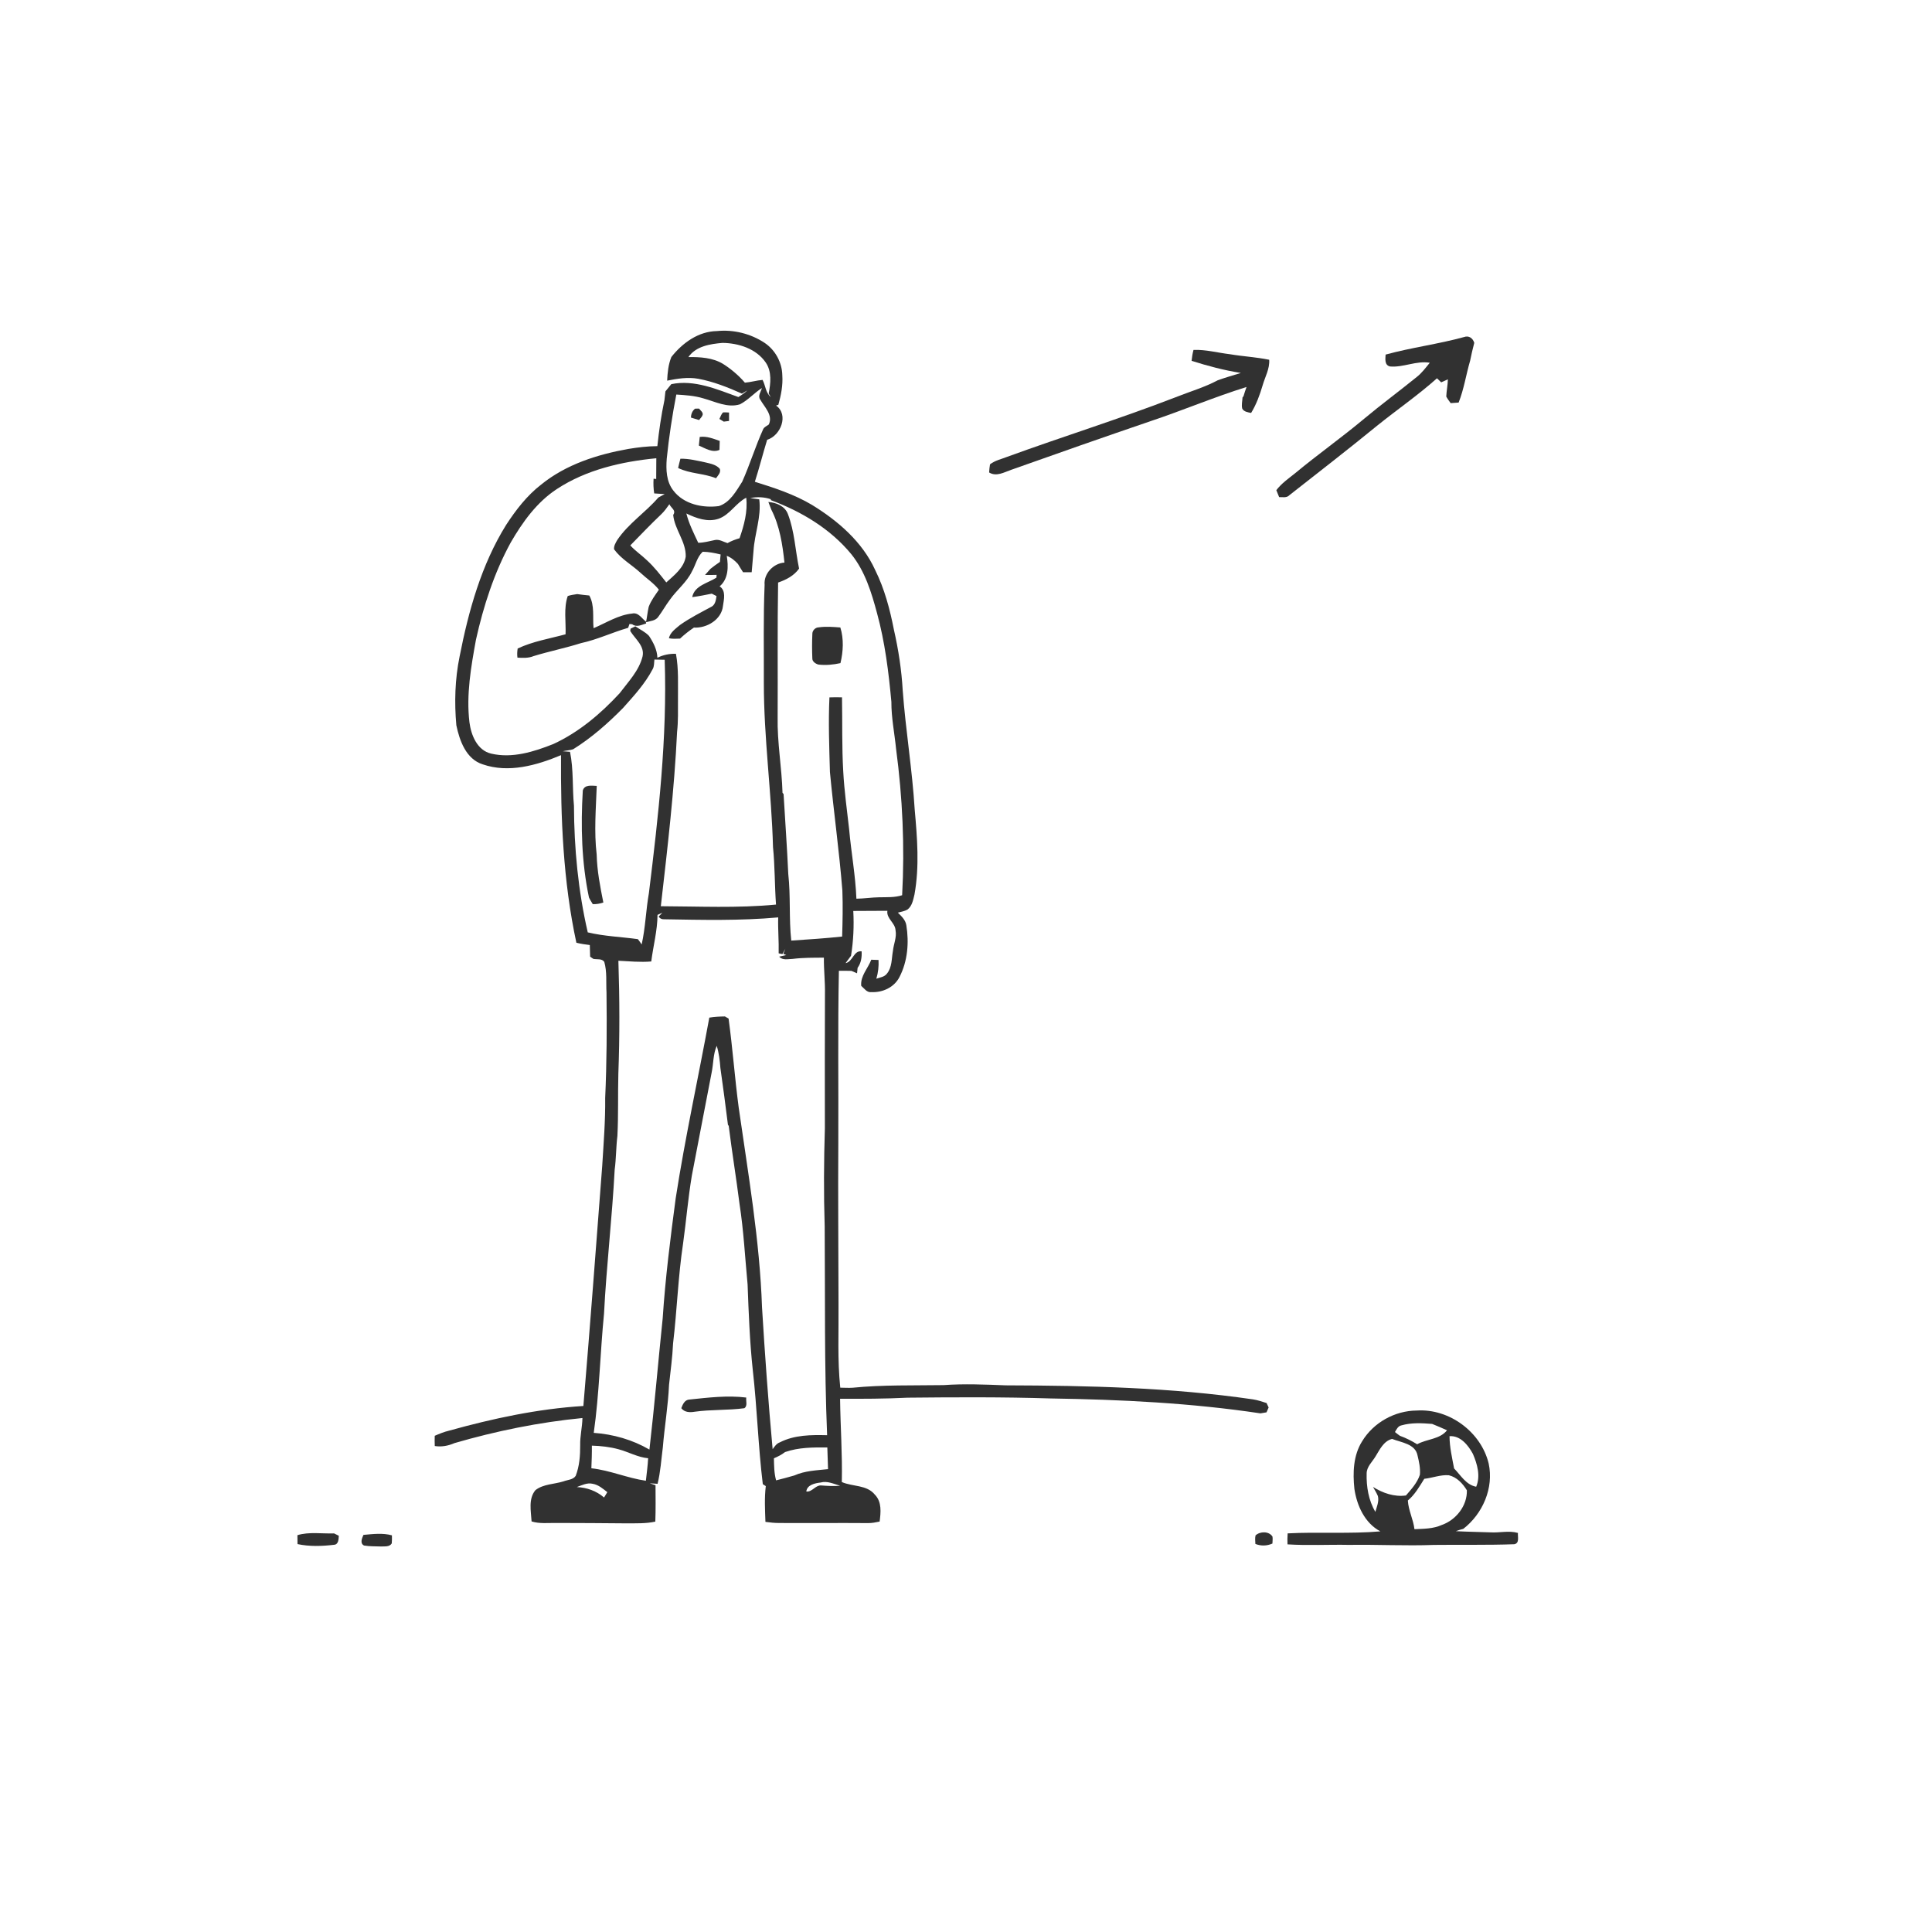 <svg xmlns="http://www.w3.org/2000/svg" width="1024pt" height="1024pt" viewBox="0 0 1024 1024" version="1.1">
<g id="#ffffffff">
<path fill="#ffffff" opacity="0" d=" M 0.00 0.00 L 1024.00 0.00 L 1024.00 1024.00 L 0.00 1024.00 L 0.00 0.00 M 355.83 189.23 C 354.23 193.18 353.79 197.52 353.61 201.75 C 359.01 200.69 364.55 199.76 370.04 200.75 C 378.11 202.22 385.77 205.31 393.24 208.62 C 394.19 208.03 395.15 207.46 396.12 206.91 C 394.68 208.27 393.05 209.40 391.36 210.44 C 380.04 206.38 368.06 201.06 355.80 203.61 C 354.77 204.89 353.72 206.17 352.69 207.44 C 352.52 209.00 352.35 210.55 352.16 212.11 C 350.46 220.15 349.27 228.30 348.41 236.47 C 343.21 236.48 338.05 237.13 332.94 237.96 C 316.54 240.90 299.97 246.17 286.86 256.81 C 279.30 262.64 273.43 270.29 268.25 278.23 C 255.10 299.38 248.35 323.75 243.59 348.00 C 241.14 359.95 240.78 372.27 241.87 384.40 C 243.59 392.59 247.02 402.32 255.82 405.11 C 269.57 409.88 284.44 405.66 297.35 400.25 C 297.13 433.54 298.46 467.04 305.49 499.67 C 307.83 500.24 310.21 500.61 312.61 500.89 C 312.65 502.94 312.71 504.99 312.78 507.05 C 313.20 507.35 314.05 507.93 314.47 508.22 C 316.40 508.64 318.99 507.93 320.28 509.81 C 321.80 515.08 321.15 520.62 321.46 526.03 C 321.68 544.68 321.60 563.35 320.76 581.98 C 320.90 594.04 319.91 606.05 319.18 618.06 C 315.93 660.44 312.77 702.85 309.20 745.20 C 285.06 746.70 261.26 751.81 237.98 758.29 C 235.37 758.91 232.88 759.93 230.42 761.00 C 230.36 762.80 230.36 764.61 230.44 766.42 C 234.03 767.00 237.57 766.32 240.87 764.88 C 263.01 758.44 285.75 753.82 308.70 751.58 C 308.62 756.42 307.39 761.16 307.51 766.02 C 307.54 771.49 307.13 777.07 305.14 782.22 C 303.76 784.33 300.80 784.32 298.64 785.16 C 293.72 786.71 288.01 786.52 283.80 789.80 C 279.95 794.39 281.44 800.91 281.75 806.39 C 286.04 807.72 290.56 807.13 294.99 807.20 C 307.32 807.21 319.66 807.30 332.00 807.41 C 337.12 807.36 342.29 807.59 347.33 806.49 C 347.58 800.05 347.46 793.62 347.44 787.19 C 346.68 786.94 345.14 786.43 344.38 786.18 C 345.41 786.25 347.49 786.38 348.53 786.45 C 350.10 780.11 350.47 773.56 351.32 767.10 C 352.22 756.06 354.11 745.12 354.60 734.04 C 355.39 726.69 356.41 719.37 356.75 711.99 C 358.84 694.42 359.40 676.70 362.03 659.20 C 363.71 647.16 364.68 635.04 366.70 623.05 C 370.11 604.85 373.75 586.70 377.18 568.51 C 378.18 563.79 377.92 558.78 379.89 554.31 C 381.06 558.12 381.52 562.08 381.82 566.04 C 383.26 576.06 384.56 586.10 385.82 596.14 L 386.24 596.76 C 387.95 610.56 390.22 624.29 391.96 638.08 C 394.15 652.23 394.89 666.55 396.24 680.78 C 396.81 695.90 397.37 711.03 398.98 726.07 C 401.28 746.22 401.85 766.51 404.30 786.64 C 404.70 786.90 405.49 787.42 405.89 787.67 C 405.11 793.96 405.48 800.31 405.70 806.63 C 408.11 806.96 410.54 807.23 412.99 807.22 C 428.67 807.33 444.35 807.14 460.03 807.27 C 462.12 807.31 464.18 806.89 466.22 806.46 C 466.84 801.64 467.45 796.05 463.74 792.25 C 459.45 786.87 451.93 788.05 446.18 785.51 C 446.52 770.78 445.43 756.09 445.26 741.37 C 457.19 741.42 469.12 741.40 481.04 740.80 C 506.34 740.54 531.65 740.41 556.94 741.21 C 594.08 741.79 631.30 743.59 668.06 749.11 C 669.13 748.95 670.20 748.77 671.28 748.57 C 671.56 747.92 672.12 746.64 672.40 745.99 C 672.13 745.41 671.58 744.23 671.31 743.64 C 668.93 742.87 666.55 742.08 664.09 741.69 C 620.71 735.37 576.81 734.40 533.04 734.26 C 522.07 733.83 511.05 733.35 500.09 734.14 C 484.01 734.38 467.89 733.94 451.86 735.53 C 449.69 735.66 447.52 735.51 445.36 735.49 C 443.81 720.74 444.58 705.84 444.43 691.02 C 444.40 662.66 444.13 634.31 444.32 605.95 C 444.47 575.48 444.01 545.01 444.63 514.55 C 446.85 514.53 449.06 514.52 451.28 514.59 C 452.26 515.04 453.25 515.45 454.25 515.86 C 454.33 515.13 454.48 513.68 454.55 512.96 C 456.42 510.43 456.85 507.29 456.68 504.23 C 452.38 503.66 452.10 509.73 448.16 510.49 L 451.06 506.58 C 452.33 498.74 452.69 490.76 452.26 482.83 C 458.28 482.78 464.31 482.79 470.33 482.74 C 469.74 486.90 474.46 489.09 474.66 493.07 C 475.37 496.81 473.63 500.35 473.27 504.03 C 472.52 508.06 472.87 512.66 470.11 516.01 C 468.81 517.83 466.42 518.05 464.48 518.74 C 465.44 515.51 465.83 512.16 465.64 508.81 C 464.68 508.77 462.76 508.71 461.79 508.67 C 460.03 513.31 455.97 517.25 456.46 522.51 C 458.08 523.90 459.50 526.23 461.96 525.83 C 467.90 526.13 474.04 523.24 476.77 517.79 C 481.08 509.44 481.87 499.54 480.37 490.37 C 479.93 487.58 477.79 485.58 475.88 483.72 C 477.57 483.26 479.35 482.98 480.91 482.14 C 483.45 480.28 483.98 476.96 484.69 474.12 C 487.39 459.22 486.14 444.03 484.81 429.06 C 483.52 407.95 480.02 387.05 478.46 365.96 C 477.85 355.14 476.21 344.39 473.80 333.82 C 471.68 322.94 468.81 312.11 463.87 302.14 C 457.09 287.19 444.15 276.06 430.41 267.63 C 420.98 262.01 410.51 258.60 400.09 255.35 C 402.46 247.99 404.33 240.48 406.61 233.09 C 413.74 230.96 418.24 219.83 411.33 214.95 C 411.63 214.85 412.24 214.65 412.54 214.55 C 413.97 209.48 415.01 204.23 414.64 198.93 C 414.52 192.11 410.91 185.50 405.24 181.71 C 397.87 176.84 388.82 174.58 380.03 175.47 C 370.22 175.60 361.67 181.78 355.83 189.23 M 734.40 187.94 C 734.27 190.25 733.75 193.49 736.70 194.23 C 743.84 194.87 750.61 191.07 757.82 192.26 C 755.64 194.91 753.60 197.71 750.88 199.83 C 741.66 207.31 732.11 214.35 723.00 221.96 C 711.15 231.88 698.52 240.81 686.63 250.67 C 683.09 253.53 679.26 256.14 676.48 259.80 C 676.97 261.02 677.47 262.25 677.97 263.48 C 679.81 263.44 681.99 264.00 683.42 262.45 C 698.91 250.28 714.49 238.23 729.74 225.76 C 740.29 217.24 751.52 209.53 761.63 200.50 C 762.18 201.04 763.30 202.11 763.86 202.65 C 765.02 202.12 766.22 201.59 767.41 201.05 C 767.33 204.11 766.69 207.12 766.55 210.18 C 767.21 211.41 768.06 212.53 768.88 213.67 C 770.27 213.57 771.68 213.48 773.10 213.37 C 775.95 206.21 777.04 198.54 779.20 191.18 C 779.86 188.01 780.54 184.84 781.39 181.72 C 780.64 179.26 778.54 177.68 775.94 178.65 C 762.24 182.41 748.09 184.18 734.40 187.94 M 631.57 191.24 C 640.11 193.96 648.81 196.27 657.68 197.67 C 653.61 198.93 649.51 200.10 645.50 201.52 C 638.30 205.37 630.41 207.61 622.86 210.64 C 593.49 222.00 563.40 231.34 533.82 242.13 C 530.75 243.36 527.36 244.03 524.72 246.12 C 524.49 247.54 524.33 248.98 524.26 250.42 C 528.14 252.82 532.26 250.27 536.02 248.99 C 560.65 240.23 585.32 231.59 610.06 223.14 C 627.05 217.46 643.57 210.44 660.68 205.12 C 660.10 206.74 659.56 208.36 659.08 210.01 L 658.56 210.66 C 658.48 212.61 657.91 214.63 658.41 216.56 C 659.29 218.27 661.42 218.52 663.12 218.87 C 665.90 214.32 667.73 209.28 669.24 204.18 C 670.52 199.71 673.02 195.47 672.70 190.68 C 665.82 189.27 658.78 188.91 651.86 187.74 C 645.43 186.99 639.10 185.21 632.58 185.46 C 632.07 187.35 631.76 189.29 631.57 191.24 M 365.38 741.79 C 362.90 741.91 361.85 744.37 361.10 746.37 C 362.82 748.58 365.54 748.69 368.10 748.26 C 376.85 747.01 385.75 747.56 394.50 746.39 C 396.36 745.18 395.27 742.57 395.53 740.73 C 385.51 739.49 375.36 740.75 365.38 741.79 M 721.98 763.87 C 717.25 771.34 716.95 780.61 717.86 789.15 C 719.18 798.02 723.35 807.29 731.63 811.66 C 715.29 813.07 698.84 811.86 682.48 812.72 C 682.34 814.65 682.32 816.59 682.40 818.54 C 693.26 819.24 704.16 818.60 715.04 818.82 C 730.03 818.59 745.02 819.40 760.00 818.84 C 774.22 818.67 788.45 818.99 802.66 818.47 C 805.49 817.85 804.34 814.55 804.54 812.49 C 799.74 811.10 794.80 812.51 789.93 812.18 C 783.81 811.94 777.69 811.89 771.59 811.55 C 772.90 811.07 774.23 810.67 775.59 810.32 C 785.88 802.34 791.83 788.65 789.03 775.71 C 785.03 759.00 768.14 746.50 750.97 747.61 C 739.33 747.68 728.05 753.91 721.98 763.87 M 665.47 813.78 C 665.10 815.26 665.32 816.80 665.38 818.32 C 668.36 819.49 671.47 819.40 674.41 818.12 C 674.43 816.88 674.65 815.62 674.43 814.41 C 672.55 811.47 667.86 811.60 665.47 813.78 M 157.63 813.67 C 157.61 815.24 157.63 816.81 157.68 818.40 C 164.01 819.76 170.66 819.53 177.05 818.77 C 179.45 818.63 179.46 815.76 179.57 813.98 C 178.95 813.67 177.70 813.05 177.07 812.74 C 170.60 812.96 163.93 811.80 157.63 813.67 M 192.64 813.52 C 191.88 815.26 190.62 818.02 192.95 819.16 C 195.93 819.68 199.00 819.54 202.02 819.67 C 203.95 819.55 206.45 819.98 207.64 818.04 C 207.79 816.61 207.74 815.18 207.73 813.76 C 202.77 812.40 197.66 813.09 192.64 813.52 Z" />
<path fill="#ffffff" opacity="0" d=" M 364.87 189.25 C 368.92 183.43 376.41 182.31 382.95 181.74 C 391.50 181.86 400.84 184.81 405.87 192.16 C 409.15 196.99 408.48 203.13 407.42 208.56 C 407.70 209.03 408.24 209.97 408.51 210.44 C 405.75 208.06 405.76 204.35 404.18 201.36 C 401.02 201.61 397.97 202.57 394.81 202.82 C 391.48 198.94 387.52 195.60 383.20 192.86 C 377.71 189.54 371.12 189.21 364.87 189.25 Z" />
<path fill="#ffffff" opacity="0" d=" M 392.19 214.30 C 396.51 212.08 399.73 208.26 403.83 205.68 C 403.30 207.65 401.48 209.85 402.97 211.83 C 405.23 215.84 409.79 219.98 407.50 224.97 C 406.52 225.77 405.12 226.23 404.53 227.42 C 400.38 236.55 397.48 246.19 393.37 255.34 C 390.17 260.29 386.96 266.34 380.99 268.24 C 372.38 269.36 362.43 267.26 356.91 260.04 C 353.12 255.25 352.94 248.88 353.39 243.07 C 354.56 231.69 356.28 220.35 358.46 209.11 C 363.30 209.42 368.17 209.72 372.84 211.16 C 379.12 212.87 385.55 216.34 392.19 214.30 M 368.41 216.59 C 366.93 217.78 366.25 219.45 366.23 221.33 C 367.66 221.80 369.10 222.24 370.55 222.64 C 371.17 221.71 372.12 220.94 372.44 219.83 C 372.67 218.41 371.24 217.58 370.53 216.57 C 370.00 216.58 368.94 216.59 368.41 216.59 M 383.32 218.55 C 382.26 219.41 381.94 220.88 381.29 222.05 C 381.87 222.40 383.03 223.11 383.61 223.47 C 384.54 223.35 385.48 223.23 386.41 223.12 C 386.43 221.63 386.42 220.14 386.40 218.65 C 385.37 218.57 384.34 218.54 383.32 218.55 M 370.87 231.59 C 370.70 233.11 370.54 234.63 370.41 236.16 C 373.82 237.61 377.55 240.14 381.34 238.45 C 381.39 236.87 381.44 235.28 381.47 233.70 C 378.06 232.50 374.56 231.07 370.87 231.59 M 360.63 243.13 C 360.19 244.76 359.77 246.40 359.42 248.05 C 365.76 251.15 373.03 250.83 379.50 253.48 C 380.52 252.02 382.23 250.46 381.51 248.49 C 379.65 246.29 376.65 245.75 374.00 245.11 C 369.59 244.19 365.17 243.04 360.63 243.13 Z" />
<path fill="#ffffff" opacity="0" d=" M 295.18 259.18 C 310.80 248.93 329.49 244.66 347.86 242.88 C 347.83 246.55 347.81 250.21 347.80 253.88 L 346.41 253.73 C 346.24 256.33 346.34 258.94 346.74 261.52 C 348.59 261.63 350.45 261.72 352.31 261.88 C 351.20 262.50 350.07 263.10 348.95 263.69 C 342.13 271.62 333.05 277.46 327.15 286.22 C 326.30 287.71 325.30 289.31 325.46 291.12 C 329.16 296.25 334.85 299.33 339.42 303.55 C 342.66 306.59 346.47 309.02 349.23 312.55 C 347.25 315.45 345.06 318.30 343.83 321.62 C 343.23 324.23 342.98 326.91 342.45 329.54 C 340.13 327.84 338.44 324.43 335.05 325.19 C 327.71 325.93 321.29 330.12 314.61 332.96 C 314.02 327.19 315.29 320.93 312.34 315.63 C 310.20 315.42 308.06 315.20 305.93 314.88 C 304.25 315.17 302.53 315.34 300.91 315.91 C 298.68 322.41 300.03 329.45 299.76 336.19 C 291.25 338.51 282.40 339.93 274.37 343.73 C 274.12 345.33 274.02 346.96 274.26 348.57 C 277.13 348.73 280.11 348.88 282.83 347.74 C 291.13 345.20 299.66 343.49 307.94 340.87 C 316.54 339.02 324.51 335.18 332.94 332.76 C 333.11 332.25 333.46 331.23 333.63 330.72 C 333.99 330.76 334.72 330.83 335.08 330.87 C 337.41 332.65 340.07 331.16 342.48 330.45 L 342.35 329.81 C 344.60 329.13 347.48 329.07 348.92 326.90 C 351.09 324.00 352.84 320.81 355.02 317.91 C 358.68 312.69 363.94 308.68 366.75 302.86 C 368.72 299.43 369.45 295.24 372.44 292.44 C 375.66 292.48 378.82 293.11 381.94 293.88 C 381.83 295.19 381.71 296.50 381.58 297.82 C 379.84 298.96 378.19 300.22 376.55 301.50 C 375.58 302.57 374.62 303.65 373.68 304.74 C 375.73 304.76 377.78 304.76 379.83 304.69 C 379.80 305.06 379.73 305.81 379.70 306.18 C 375.16 309.10 368.08 310.35 366.89 316.49 C 370.37 316.04 373.82 315.35 377.26 314.65 C 377.88 314.97 379.14 315.61 379.76 315.93 C 379.47 317.89 379.18 320.25 377.36 321.43 C 371.61 324.54 365.71 327.49 360.37 331.28 C 358.11 333.23 355.18 335.17 354.54 338.29 C 356.48 338.69 358.47 338.55 360.44 338.47 C 362.73 336.32 365.19 334.38 367.79 332.63 C 374.61 333.04 382.46 328.41 383.19 321.13 C 383.68 317.71 384.92 313.06 381.42 310.79 C 386.16 306.75 386.12 300.24 385.19 294.60 C 387.54 295.50 389.47 297.10 391.15 298.95 C 392.00 300.42 392.91 301.86 393.84 303.29 C 395.36 303.30 396.88 303.30 398.41 303.30 C 398.67 299.53 399.11 295.77 399.38 292.00 C 399.93 282.83 403.63 273.94 402.42 264.66 C 400.82 264.42 399.22 264.20 397.62 263.99 C 401.23 263.27 404.97 263.39 408.48 264.57 L 408.62 265.11 C 424.77 271.09 440.17 280.30 451.21 293.73 C 458.46 302.72 461.91 314.03 464.85 325.01 C 469.04 340.35 471.00 356.19 472.45 371.99 C 472.41 380.40 474.12 388.65 474.95 396.98 C 478.36 422.65 479.57 448.62 478.15 474.49 C 474.21 475.77 470.04 475.48 465.96 475.58 C 461.93 475.64 457.94 476.29 453.91 476.33 C 453.42 464.02 451.17 451.89 450.07 439.65 C 448.94 429.43 447.49 419.24 446.94 408.98 C 446.17 395.87 446.52 382.73 446.28 369.61 C 444.06 369.53 441.84 369.54 439.62 369.63 C 439.00 382.80 439.52 396.02 439.88 409.20 C 441.86 430.14 444.81 451.00 446.47 471.97 C 446.78 480.11 446.60 488.25 446.35 496.39 C 437.38 497.35 428.38 497.94 419.38 498.53 C 418.11 486.81 419.11 474.95 417.80 463.22 C 417.15 449.09 416.15 434.99 415.31 420.86 L 414.75 420.22 C 414.37 406.77 411.88 393.44 412.17 379.95 C 412.30 356.22 412.00 332.49 412.41 308.76 C 416.70 307.30 420.84 305.15 423.53 301.37 C 421.52 291.75 421.16 281.71 417.61 272.47 C 416.00 268.20 411.47 266.39 407.24 266.05 C 407.75 267.41 408.29 268.76 408.82 270.13 C 413.27 278.78 414.75 288.61 415.78 298.18 C 409.97 298.53 404.69 304.04 405.26 309.98 C 404.53 327.30 404.93 344.64 404.85 361.98 C 404.84 391.07 408.93 419.93 409.71 448.99 C 410.73 459.11 410.57 469.30 411.30 479.44 C 391.01 481.41 370.59 480.39 350.25 480.32 C 353.77 449.56 357.41 418.79 358.87 387.87 C 359.50 382.24 359.32 376.58 359.34 370.93 C 359.27 362.78 359.77 354.57 358.26 346.51 C 354.85 346.44 351.48 347.09 348.43 348.63 C 348.30 344.38 346.27 340.51 343.99 337.04 C 341.95 334.88 339.16 333.64 336.75 331.97 C 336.12 332.28 334.85 332.90 334.21 333.21 C 334.17 333.52 334.08 334.13 334.04 334.43 C 336.62 338.69 341.85 342.41 340.55 348.01 C 338.62 355.61 332.98 361.35 328.41 367.45 C 318.38 378.30 306.79 388.13 293.28 394.35 C 282.95 398.46 271.47 402.06 260.32 399.43 C 252.91 397.71 249.68 389.61 248.81 382.80 C 247.06 368.13 249.66 353.41 252.28 339.01 C 256.25 321.20 261.91 303.60 270.70 287.54 C 276.97 276.69 284.55 266.13 295.18 259.18 M 430.56 336.13 C 430.37 340.38 430.37 344.64 430.55 348.90 C 430.46 350.64 432.27 351.82 433.77 352.23 C 437.67 352.70 441.63 352.31 445.46 351.47 C 446.93 345.36 447.30 338.62 445.40 332.58 C 441.60 332.28 437.75 331.96 433.96 332.51 C 432.08 332.54 430.46 334.25 430.56 336.13 Z" />
<path fill="#ffffff" opacity="0" d=" M 380.85 274.95 C 386.89 272.84 389.96 266.64 395.52 263.80 C 396.36 271.14 394.37 278.40 391.98 285.27 C 389.77 285.91 387.60 286.73 385.59 287.86 C 383.42 287.20 381.29 285.73 378.93 286.22 C 376.00 286.82 373.10 287.66 370.08 287.68 C 367.71 282.62 365.15 277.60 363.78 272.15 C 368.99 274.67 375.08 276.92 380.85 274.95 Z" />
<path fill="#ffffff" opacity="0" d=" M 350.50 272.55 C 352.15 270.97 353.48 269.11 354.78 267.25 C 355.67 269.29 358.53 270.43 356.81 272.93 C 357.57 280.69 363.68 287.07 363.45 295.03 C 362.51 300.99 357.33 304.87 353.15 308.70 C 349.94 304.63 346.77 300.49 342.93 297.00 C 340.09 294.23 336.72 292.05 334.08 289.07 C 339.52 283.53 344.86 277.89 350.50 272.55 Z" />
<path fill="#ffffff" opacity="0" d=" M 346.86 349.58 C 348.67 349.60 350.48 349.65 352.30 349.68 C 353.69 391.06 348.98 432.30 343.94 473.30 C 342.34 482.35 342.11 491.60 340.10 500.57 C 339.45 499.61 338.80 498.67 338.09 497.77 C 329.23 496.54 320.25 496.27 311.52 494.17 C 306.45 472.18 304.29 449.59 304.21 427.04 C 303.31 417.53 304.04 407.88 302.12 398.48 C 301.16 398.41 299.25 398.26 298.29 398.18 C 300.11 397.74 302.02 397.71 303.80 397.11 C 313.54 391.04 322.19 383.40 330.23 375.24 C 335.95 368.83 341.87 362.40 345.89 354.74 C 346.82 353.18 346.62 351.30 346.86 349.58 M 308.90 418.96 C 307.76 437.90 308.25 457.05 312.16 475.66 C 312.72 476.90 313.50 478.03 314.18 479.22 C 316.09 479.27 317.98 478.98 319.79 478.36 C 318.11 469.97 316.45 461.52 316.25 452.93 C 314.82 440.84 315.85 428.65 316.29 416.54 C 313.68 416.47 309.89 415.70 308.90 418.96 Z" />
<path fill="#ffffff" opacity="0" d=" M 348.50 484.90 C 349.35 484.53 350.21 484.15 351.07 483.77 C 350.58 484.28 349.59 485.30 349.09 485.80 C 349.76 486.82 350.71 487.29 351.94 487.23 C 372.12 487.58 392.34 488.07 412.46 486.24 C 412.27 492.59 412.87 498.94 412.71 505.29 C 413.36 505.44 414.03 505.56 414.70 505.68 C 415.18 504.72 415.70 503.79 416.25 502.88 C 415.97 503.55 415.42 504.88 415.15 505.54 L 416.71 506.20 C 415.48 506.53 414.24 506.77 413.00 507.03 C 414.81 509.15 417.73 508.27 420.12 508.24 C 425.61 507.55 431.15 507.61 436.68 507.58 C 436.59 514.04 437.39 520.48 437.24 526.95 C 437.14 550.63 437.17 574.31 437.20 597.99 C 436.66 615.32 436.55 632.68 437.10 650.01 C 437.38 686.90 436.86 723.83 438.39 760.69 C 429.94 760.49 421.09 760.51 413.37 764.46 C 411.58 765.07 410.57 766.66 409.51 768.10 C 407.22 743.09 405.41 718.04 403.89 692.97 C 402.67 657.38 396.55 622.22 391.53 587.03 C 389.44 571.35 388.32 555.55 386.16 539.87 C 385.68 539.59 384.72 539.03 384.23 538.74 C 381.46 538.77 378.69 538.91 375.95 539.36 C 370.10 571.27 363.12 602.99 358.14 635.06 C 355.33 656.22 352.64 677.42 351.24 698.73 C 348.83 721.91 346.89 745.15 344.21 768.31 C 335.22 763.08 325.05 760.18 314.70 759.44 C 317.67 738.51 318.07 717.32 320.14 696.29 C 321.45 670.81 324.44 645.46 325.79 619.99 C 326.59 614.05 326.50 608.05 327.23 602.11 C 327.81 591.08 327.44 580.02 327.74 568.97 C 328.49 549.06 328.41 529.12 327.76 509.22 C 333.56 509.50 339.36 510.09 345.18 509.60 C 346.22 501.36 348.44 493.26 348.50 484.90 Z" />
<path fill="#ffffff" opacity="0" d=" M 742.75 755.49 C 748.04 753.96 753.63 754.27 759.05 754.70 C 761.71 755.76 764.34 756.89 766.95 758.08 C 763.14 762.93 756.22 762.64 751.13 765.49 C 748.23 763.71 745.19 762.15 741.99 761.01 C 741.08 760.37 740.20 759.70 739.36 759.01 C 740.16 757.61 741.00 755.82 742.75 755.49 Z" />
<path fill="#ffffff" opacity="0" d=" M 768.28 761.20 C 774.06 760.80 778.17 765.99 780.66 770.57 C 782.98 775.95 784.81 782.33 782.41 788.00 C 777.06 787.02 774.20 781.90 770.70 778.30 C 769.65 772.64 768.29 766.99 768.28 761.20 Z" />
<path fill="#ffffff" opacity="0" d=" M 729.02 771.99 C 731.29 768.35 733.26 763.87 737.82 762.65 C 742.65 764.58 750.15 765.22 751.32 771.41 C 752.12 774.74 752.89 778.19 752.57 781.64 C 751.17 785.91 748.07 789.30 745.18 792.63 C 739.02 793.49 732.88 791.37 727.73 788.10 C 728.61 789.69 729.59 791.23 730.31 792.93 C 731.02 795.78 729.72 798.60 728.97 801.31 C 725.36 795.24 724.16 787.94 724.35 780.97 C 724.37 777.37 727.30 774.87 729.02 771.99 Z" />
<path fill="#ffffff" opacity="0" d=" M 313.70 766.22 C 318.48 766.36 323.28 766.88 327.91 768.16 C 333.17 769.57 338.03 772.40 343.53 772.90 C 343.33 776.89 342.75 780.85 342.33 784.83 C 332.52 783.43 323.28 779.28 313.44 778.22 C 313.60 774.22 313.75 770.22 313.70 766.22 Z" />
<path fill="#ffffff" opacity="0" d=" M 416.07 769.63 C 423.26 767.12 430.97 767.11 438.50 767.18 C 438.66 771.00 438.77 774.83 438.88 778.67 C 432.87 779.32 426.61 779.51 421.02 782.02 C 417.81 782.95 414.59 783.82 411.35 784.62 C 410.29 780.81 410.27 776.84 410.19 772.93 C 412.26 772.04 414.30 771.04 416.07 769.63 Z" />
<path fill="#ffffff" opacity="0" d=" M 754.89 783.80 C 759.25 783.33 763.47 781.57 767.91 781.91 C 772.16 782.91 775.27 786.29 777.47 789.88 C 777.72 798.04 771.73 805.63 764.16 808.27 C 759.61 810.32 754.56 810.29 749.69 810.50 C 749.08 805.30 746.49 800.55 746.19 795.29 C 749.94 792.18 752.34 787.87 754.89 783.80 Z" />
<path fill="#ffffff" opacity="0" d=" M 427.36 790.53 C 427.76 786.97 431.98 786.12 434.91 785.77 C 438.51 784.78 441.92 786.52 445.30 787.49 C 441.89 787.78 438.48 787.56 435.09 787.31 C 432.10 787.25 430.41 790.92 427.36 790.53 Z" />
<path fill="#ffffff" opacity="0" d=" M 305.72 788.18 C 308.40 787.21 311.16 785.75 314.09 786.43 C 317.14 786.92 319.54 789.03 321.89 790.88 C 321.33 791.84 320.73 792.75 320.16 793.71 C 316.13 790.22 311.01 788.40 305.72 788.18 Z" />
</g>
<g id="#313131ff">
<path fill="#313131" opacity="1.00" d=" M 355.83 189.23 C 361.67 181.78 370.22 175.60 380.03 175.47 C 388.82 174.58 397.87 176.84 405.24 181.71 C 410.91 185.50 414.52 192.11 414.64 198.93 C 415.01 204.23 413.97 209.48 412.54 214.55 C 412.24 214.65 411.63 214.85 411.33 214.95 C 418.24 219.83 413.74 230.96 406.61 233.09 C 404.33 240.48 402.46 247.99 400.09 255.35 C 410.51 258.60 420.98 262.01 430.41 267.63 C 444.15 276.06 457.09 287.19 463.87 302.14 C 468.81 312.11 471.68 322.94 473.80 333.82 C 476.21 344.39 477.85 355.14 478.46 365.96 C 480.02 387.05 483.52 407.95 484.81 429.06 C 486.14 444.03 487.39 459.22 484.69 474.12 C 483.98 476.96 483.45 480.28 480.91 482.14 C 479.35 482.98 477.57 483.26 475.88 483.72 C 477.79 485.58 479.93 487.58 480.37 490.37 C 481.87 499.54 481.08 509.44 476.77 517.79 C 474.04 523.24 467.90 526.13 461.96 525.83 C 459.50 526.23 458.08 523.90 456.46 522.51 C 455.97 517.25 460.03 513.31 461.79 508.67 C 462.76 508.71 464.68 508.77 465.64 508.81 C 465.83 512.16 465.44 515.51 464.48 518.74 C 466.42 518.05 468.81 517.83 470.11 516.01 C 472.87 512.66 472.52 508.06 473.27 504.03 C 473.63 500.35 475.37 496.81 474.66 493.07 C 474.46 489.09 469.74 486.90 470.33 482.74 C 464.31 482.79 458.28 482.78 452.26 482.83 C 452.69 490.76 452.33 498.74 451.06 506.58 L 448.16 510.49 C 452.10 509.73 452.38 503.66 456.68 504.23 C 456.85 507.29 456.42 510.43 454.55 512.96 C 454.48 513.68 454.33 515.13 454.25 515.86 C 453.25 515.45 452.26 515.04 451.28 514.59 C 449.06 514.52 446.85 514.53 444.63 514.55 C 444.01 545.01 444.47 575.48 444.32 605.95 C 444.13 634.31 444.40 662.66 444.43 691.02 C 444.58 705.84 443.81 720.74 445.36 735.49 C 447.52 735.51 449.69 735.66 451.86 735.53 C 467.89 733.94 484.01 734.38 500.09 734.14 C 511.05 733.35 522.07 733.83 533.04 734.26 C 576.81 734.40 620.71 735.37 664.09 741.69 C 666.55 742.08 668.93 742.87 671.31 743.64 C 671.58 744.23 672.13 745.41 672.40 745.99 C 672.12 746.64 671.56 747.92 671.28 748.57 C 670.20 748.77 669.13 748.95 668.06 749.11 C 631.30 743.59 594.08 741.79 556.94 741.21 C 531.65 740.41 506.34 740.54 481.04 740.80 C 469.12 741.40 457.19 741.42 445.26 741.37 C 445.43 756.09 446.52 770.78 446.18 785.51 C 451.93 788.05 459.45 786.87 463.74 792.25 C 467.45 796.05 466.84 801.64 466.22 806.46 C 464.18 806.89 462.12 807.31 460.03 807.27 C 444.35 807.14 428.67 807.33 412.99 807.22 C 410.54 807.23 408.11 806.96 405.70 806.63 C 405.48 800.31 405.11 793.96 405.89 787.67 C 405.49 787.42 404.70 786.90 404.30 786.64 C 401.85 766.51 401.28 746.22 398.98 726.07 C 397.37 711.03 396.81 695.90 396.24 680.78 C 394.89 666.55 394.15 652.23 391.96 638.08 C 390.22 624.29 387.95 610.56 386.24 596.76 L 385.82 596.14 C 384.56 586.10 383.26 576.06 381.82 566.04 C 381.52 562.08 381.06 558.12 379.89 554.31 C 377.92 558.78 378.18 563.79 377.18 568.51 C 373.75 586.70 370.11 604.85 366.70 623.05 C 364.68 635.04 363.71 647.16 362.03 659.20 C 359.40 676.70 358.84 694.42 356.75 711.99 C 356.41 719.37 355.39 726.69 354.60 734.04 C 354.11 745.12 352.22 756.06 351.32 767.10 C 350.47 773.56 350.10 780.11 348.53 786.45 C 347.49 786.38 345.41 786.25 344.38 786.18 C 345.14 786.43 346.68 786.94 347.44 787.19 C 347.46 793.62 347.58 800.05 347.33 806.49 C 342.29 807.59 337.12 807.36 332.00 807.41 C 319.66 807.30 307.32 807.21 294.99 807.20 C 290.56 807.13 286.04 807.72 281.75 806.39 C 281.44 800.91 279.95 794.39 283.80 789.80 C 288.01 786.52 293.72 786.71 298.64 785.16 C 300.80 784.32 303.76 784.33 305.14 782.22 C 307.13 777.07 307.54 771.49 307.51 766.02 C 307.39 761.16 308.62 756.42 308.70 751.58 C 285.75 753.82 263.01 758.44 240.87 764.88 C 237.57 766.32 234.03 767.00 230.44 766.42 C 230.36 764.61 230.36 762.80 230.42 761.00 C 232.88 759.93 235.37 758.91 237.98 758.29 C 261.26 751.81 285.06 746.70 309.20 745.20 C 312.77 702.85 315.93 660.44 319.18 618.06 C 319.91 606.05 320.90 594.04 320.76 581.98 C 321.60 563.35 321.68 544.68 321.46 526.03 C 321.15 520.62 321.80 515.08 320.28 509.81 C 318.99 507.93 316.40 508.64 314.47 508.22 C 314.05 507.93 313.20 507.35 312.78 507.05 C 312.71 504.99 312.65 502.94 312.61 500.89 C 310.21 500.61 307.83 500.24 305.49 499.67 C 298.46 467.04 297.13 433.54 297.35 400.25 C 284.44 405.66 269.57 409.88 255.82 405.11 C 247.02 402.32 243.59 392.59 241.87 384.40 C 240.78 372.27 241.14 359.95 243.59 348.00 C 248.35 323.75 255.10 299.38 268.25 278.23 C 273.43 270.29 279.30 262.64 286.86 256.81 C 299.97 246.17 316.54 240.90 332.94 237.96 C 338.05 237.13 343.21 236.48 348.41 236.47 C 349.27 228.30 350.46 220.15 352.16 212.11 C 352.35 210.55 352.52 209.00 352.69 207.44 C 353.72 206.17 354.77 204.89 355.80 203.61 C 368.06 201.06 380.04 206.38 391.36 210.44 C 393.05 209.40 394.68 208.27 396.12 206.91 C 395.15 207.46 394.19 208.03 393.24 208.62 C 385.77 205.31 378.11 202.22 370.04 200.75 C 364.55 199.76 359.01 200.69 353.61 201.75 C 353.79 197.52 354.23 193.18 355.83 189.23 M 364.87 189.25 C 371.12 189.21 377.71 189.54 383.20 192.86 C 387.52 195.60 391.48 198.94 394.81 202.82 C 397.97 202.57 401.02 201.61 404.18 201.36 C 405.76 204.35 405.75 208.06 408.51 210.44 C 408.24 209.97 407.70 209.03 407.42 208.56 C 408.48 203.13 409.15 196.99 405.87 192.16 C 400.84 184.81 391.50 181.86 382.95 181.74 C 376.41 182.31 368.92 183.43 364.87 189.25 M 392.19 214.30 C 385.55 216.34 379.12 212.87 372.84 211.16 C 368.17 209.72 363.30 209.42 358.46 209.11 C 356.28 220.35 354.56 231.69 353.39 243.07 C 352.94 248.88 353.12 255.25 356.91 260.04 C 362.43 267.26 372.38 269.36 380.99 268.24 C 386.96 266.34 390.17 260.29 393.37 255.34 C 397.48 246.19 400.38 236.55 404.53 227.42 C 405.12 226.23 406.52 225.77 407.50 224.97 C 409.79 219.98 405.23 215.84 402.97 211.83 C 401.48 209.85 403.30 207.65 403.83 205.68 C 399.73 208.26 396.51 212.08 392.19 214.30 M 295.18 259.18 C 284.55 266.13 276.97 276.69 270.70 287.54 C 261.91 303.60 256.25 321.20 252.28 339.01 C 249.66 353.41 247.06 368.13 248.81 382.80 C 249.68 389.61 252.91 397.71 260.32 399.43 C 271.47 402.06 282.95 398.46 293.28 394.35 C 306.79 388.13 318.38 378.30 328.41 367.45 C 332.98 361.35 338.62 355.61 340.55 348.01 C 341.85 342.41 336.62 338.69 334.04 334.43 C 334.08 334.13 334.17 333.52 334.21 333.21 C 334.85 332.90 336.12 332.28 336.75 331.97 C 339.16 333.64 341.95 334.88 343.99 337.04 C 346.27 340.51 348.30 344.38 348.43 348.63 C 351.48 347.09 354.85 346.44 358.26 346.51 C 359.77 354.57 359.27 362.78 359.34 370.93 C 359.32 376.58 359.50 382.24 358.87 387.87 C 357.41 418.79 353.77 449.56 350.25 480.32 C 370.59 480.39 391.01 481.41 411.30 479.44 C 410.57 469.30 410.73 459.11 409.71 448.99 C 408.93 419.93 404.84 391.07 404.85 361.98 C 404.93 344.64 404.53 327.30 405.26 309.98 C 404.69 304.04 409.97 298.53 415.78 298.18 C 414.75 288.61 413.27 278.78 408.82 270.13 C 408.29 268.76 407.75 267.41 407.24 266.05 C 411.47 266.39 416.00 268.20 417.61 272.47 C 421.16 281.71 421.52 291.75 423.53 301.37 C 420.84 305.15 416.70 307.30 412.41 308.76 C 412.00 332.49 412.30 356.22 412.17 379.95 C 411.88 393.44 414.37 406.77 414.75 420.22 L 415.31 420.86 C 416.15 434.99 417.15 449.09 417.80 463.22 C 419.11 474.95 418.11 486.81 419.38 498.53 C 428.38 497.94 437.38 497.35 446.35 496.39 C 446.60 488.25 446.78 480.11 446.47 471.97 C 444.81 451.00 441.86 430.14 439.88 409.20 C 439.52 396.02 439.00 382.80 439.62 369.63 C 441.84 369.54 444.06 369.53 446.28 369.61 C 446.52 382.73 446.17 395.87 446.94 408.98 C 447.49 419.24 448.94 429.43 450.07 439.65 C 451.17 451.89 453.42 464.02 453.91 476.33 C 457.94 476.29 461.93 475.64 465.96 475.58 C 470.04 475.48 474.21 475.77 478.15 474.49 C 479.57 448.62 478.36 422.65 474.95 396.98 C 474.12 388.65 472.41 380.40 472.45 371.99 C 471.00 356.19 469.04 340.35 464.85 325.01 C 461.91 314.03 458.46 302.72 451.21 293.73 C 440.17 280.30 424.77 271.09 408.62 265.11 L 408.48 264.57 C 404.97 263.39 401.23 263.27 397.62 263.99 C 399.22 264.20 400.82 264.42 402.42 264.66 C 403.63 273.94 399.93 282.83 399.38 292.00 C 399.11 295.77 398.67 299.53 398.41 303.30 C 396.88 303.30 395.36 303.30 393.84 303.29 C 392.91 301.86 392.00 300.42 391.15 298.95 C 389.47 297.10 387.54 295.50 385.19 294.60 C 386.12 300.24 386.16 306.75 381.42 310.79 C 384.92 313.06 383.68 317.71 383.19 321.13 C 382.46 328.41 374.61 333.04 367.79 332.63 C 365.19 334.38 362.73 336.32 360.44 338.47 C 358.47 338.55 356.48 338.69 354.54 338.29 C 355.18 335.17 358.11 333.23 360.37 331.28 C 365.71 327.49 371.61 324.54 377.36 321.43 C 379.18 320.25 379.47 317.89 379.76 315.93 C 379.14 315.61 377.88 314.97 377.26 314.65 C 373.82 315.35 370.37 316.04 366.89 316.49 C 368.08 310.35 375.16 309.10 379.70 306.18 C 379.73 305.81 379.80 305.06 379.83 304.69 C 377.78 304.76 375.73 304.76 373.68 304.74 C 374.62 303.65 375.58 302.57 376.55 301.50 C 378.19 300.22 379.84 298.96 381.58 297.82 C 381.71 296.50 381.83 295.19 381.94 293.88 C 378.82 293.11 375.66 292.48 372.44 292.44 C 369.45 295.24 368.72 299.43 366.75 302.86 C 363.94 308.68 358.68 312.69 355.02 317.91 C 352.84 320.81 351.09 324.00 348.92 326.90 C 347.48 329.07 344.60 329.13 342.35 329.81 L 342.48 330.45 C 340.07 331.16 337.41 332.65 335.08 330.87 C 334.72 330.83 333.99 330.76 333.63 330.72 C 333.46 331.23 333.11 332.25 332.94 332.76 C 324.51 335.18 316.54 339.02 307.94 340.87 C 299.66 343.49 291.13 345.20 282.83 347.74 C 280.11 348.88 277.13 348.73 274.26 348.57 C 274.02 346.96 274.12 345.33 274.37 343.73 C 282.40 339.93 291.25 338.51 299.76 336.19 C 300.03 329.45 298.68 322.41 300.91 315.91 C 302.53 315.34 304.25 315.17 305.93 314.88 C 308.06 315.20 310.20 315.42 312.34 315.63 C 315.29 320.93 314.02 327.19 314.61 332.96 C 321.29 330.12 327.71 325.93 335.05 325.19 C 338.44 324.43 340.13 327.84 342.45 329.54 C 342.98 326.91 343.23 324.23 343.83 321.62 C 345.06 318.30 347.25 315.45 349.23 312.55 C 346.47 309.02 342.66 306.59 339.42 303.55 C 334.85 299.33 329.16 296.25 325.46 291.12 C 325.30 289.31 326.30 287.71 327.15 286.22 C 333.05 277.46 342.13 271.62 348.95 263.69 C 350.07 263.10 351.20 262.50 352.31 261.88 C 350.45 261.72 348.59 261.63 346.74 261.52 C 346.34 258.94 346.24 256.33 346.41 253.73 L 347.80 253.88 C 347.81 250.21 347.83 246.55 347.86 242.88 C 329.49 244.66 310.80 248.93 295.18 259.18 M 380.85 274.95 C 375.08 276.92 368.99 274.67 363.78 272.15 C 365.15 277.60 367.71 282.62 370.08 287.68 C 373.10 287.66 376.00 286.82 378.93 286.22 C 381.29 285.73 383.42 287.20 385.59 287.86 C 387.60 286.73 389.77 285.91 391.98 285.27 C 394.37 278.40 396.36 271.14 395.52 263.80 C 389.96 266.64 386.89 272.84 380.85 274.95 M 350.50 272.55 C 344.86 277.89 339.52 283.53 334.08 289.07 C 336.72 292.05 340.09 294.23 342.93 297.00 C 346.77 300.49 349.94 304.63 353.15 308.70 C 357.33 304.87 362.51 300.99 363.45 295.03 C 363.68 287.07 357.57 280.69 356.81 272.93 C 358.53 270.43 355.67 269.29 354.78 267.25 C 353.48 269.11 352.15 270.97 350.50 272.55 M 346.86 349.58 C 346.62 351.30 346.82 353.18 345.89 354.74 C 341.87 362.40 335.95 368.83 330.23 375.24 C 322.19 383.40 313.54 391.04 303.80 397.11 C 302.02 397.71 300.11 397.74 298.29 398.18 C 299.25 398.26 301.16 398.41 302.12 398.48 C 304.04 407.88 303.31 417.53 304.21 427.04 C 304.29 449.59 306.45 472.18 311.52 494.17 C 320.25 496.27 329.23 496.54 338.09 497.77 C 338.80 498.67 339.45 499.61 340.10 500.57 C 342.11 491.60 342.34 482.35 343.94 473.30 C 348.98 432.30 353.69 391.06 352.30 349.68 C 350.48 349.65 348.67 349.60 346.86 349.58 M 348.50 484.90 C 348.44 493.26 346.22 501.36 345.18 509.60 C 339.36 510.09 333.56 509.50 327.76 509.22 C 328.41 529.12 328.49 549.06 327.74 568.97 C 327.44 580.02 327.81 591.08 327.23 602.11 C 326.50 608.05 326.59 614.05 325.79 619.99 C 324.44 645.46 321.45 670.81 320.14 696.29 C 318.07 717.32 317.67 738.51 314.70 759.44 C 325.05 760.18 335.22 763.08 344.21 768.31 C 346.89 745.15 348.83 721.91 351.24 698.73 C 352.64 677.42 355.33 656.22 358.14 635.06 C 363.12 602.99 370.10 571.27 375.95 539.36 C 378.69 538.91 381.46 538.77 384.23 538.74 C 384.72 539.03 385.68 539.59 386.16 539.87 C 388.32 555.55 389.44 571.35 391.53 587.03 C 396.55 622.22 402.67 657.38 403.89 692.97 C 405.41 718.04 407.22 743.09 409.51 768.10 C 410.57 766.66 411.58 765.07 413.37 764.46 C 421.09 760.51 429.94 760.49 438.39 760.69 C 436.86 723.83 437.38 686.90 437.10 650.01 C 436.55 632.68 436.66 615.32 437.20 597.99 C 437.17 574.31 437.14 550.63 437.24 526.95 C 437.39 520.48 436.59 514.04 436.68 507.58 C 431.15 507.61 425.61 507.55 420.12 508.24 C 417.73 508.27 414.81 509.15 413.00 507.03 C 414.24 506.77 415.48 506.53 416.71 506.20 L 415.15 505.54 C 415.42 504.88 415.97 503.55 416.25 502.88 C 415.70 503.79 415.18 504.72 414.70 505.68 C 414.03 505.56 413.36 505.44 412.71 505.29 C 412.87 498.94 412.27 492.59 412.46 486.24 C 392.34 488.07 372.12 487.58 351.94 487.23 C 350.71 487.29 349.76 486.82 349.09 485.80 C 349.59 485.30 350.58 484.28 351.07 483.77 C 350.21 484.15 349.35 484.53 348.50 484.90 M 313.70 766.22 C 313.75 770.22 313.60 774.22 313.44 778.22 C 323.28 779.28 332.52 783.43 342.33 784.83 C 342.75 780.85 343.33 776.89 343.53 772.90 C 338.03 772.40 333.17 769.57 327.91 768.16 C 323.28 766.88 318.48 766.36 313.70 766.22 M 416.07 769.63 C 414.30 771.04 412.26 772.04 410.19 772.93 C 410.27 776.84 410.29 780.81 411.35 784.62 C 414.59 783.82 417.81 782.95 421.02 782.02 C 426.61 779.51 432.87 779.32 438.88 778.67 C 438.77 774.83 438.66 771.00 438.50 767.18 C 430.97 767.11 423.26 767.12 416.07 769.63 M 427.36 790.53 C 430.41 790.92 432.10 787.25 435.09 787.31 C 438.48 787.56 441.89 787.78 445.30 787.49 C 441.92 786.52 438.51 784.78 434.91 785.77 C 431.98 786.12 427.76 786.97 427.36 790.53 M 305.72 788.18 C 311.01 788.40 316.13 790.22 320.16 793.71 C 320.73 792.75 321.33 791.84 321.89 790.88 C 319.54 789.03 317.14 786.92 314.09 786.43 C 311.16 785.75 308.40 787.21 305.72 788.18 Z" />
<path fill="#313131" opacity="1.00" d=" M 734.40 187.94 C 748.09 184.18 762.24 182.41 775.94 178.65 C 778.54 177.68 780.64 179.26 781.39 181.72 C 780.54 184.84 779.86 188.01 779.20 191.18 C 777.04 198.54 775.95 206.21 773.10 213.37 C 771.68 213.48 770.27 213.57 768.88 213.67 C 768.06 212.53 767.21 211.41 766.55 210.18 C 766.69 207.12 767.33 204.11 767.41 201.05 C 766.22 201.59 765.02 202.12 763.86 202.65 C 763.30 202.11 762.18 201.04 761.63 200.50 C 751.52 209.53 740.29 217.24 729.74 225.76 C 714.49 238.23 698.91 250.28 683.42 262.45 C 681.99 264.00 679.81 263.44 677.97 263.48 C 677.47 262.25 676.97 261.02 676.48 259.80 C 679.26 256.14 683.09 253.53 686.63 250.67 C 698.52 240.81 711.15 231.88 723.00 221.96 C 732.11 214.35 741.66 207.31 750.88 199.83 C 753.60 197.71 755.64 194.91 757.82 192.26 C 750.61 191.07 743.84 194.87 736.70 194.23 C 733.75 193.49 734.27 190.25 734.40 187.94 Z" />
<path fill="#313131" opacity="1.00" d=" M 631.57 191.24 C 631.76 189.29 632.07 187.35 632.58 185.46 C 639.10 185.21 645.43 186.99 651.86 187.74 C 658.78 188.91 665.82 189.27 672.70 190.68 C 673.02 195.47 670.52 199.71 669.24 204.18 C 667.73 209.28 665.90 214.32 663.12 218.87 C 661.42 218.52 659.29 218.27 658.41 216.56 C 657.91 214.63 658.48 212.61 658.56 210.66 L 659.08 210.01 C 659.56 208.36 660.10 206.74 660.68 205.12 C 643.57 210.44 627.05 217.46 610.06 223.14 C 585.32 231.59 560.65 240.23 536.02 248.99 C 532.26 250.27 528.14 252.82 524.26 250.42 C 524.33 248.98 524.49 247.54 524.72 246.12 C 527.36 244.03 530.75 243.36 533.82 242.13 C 563.40 231.34 593.49 222.00 622.86 210.64 C 630.41 207.61 638.30 205.37 645.50 201.52 C 649.51 200.10 653.61 198.93 657.68 197.67 C 648.81 196.27 640.11 193.96 631.57 191.24 Z" />
<path fill="#313131" opacity="1.00" d=" M 368.41 216.59 C 368.94 216.59 370.00 216.58 370.53 216.57 C 371.24 217.58 372.67 218.41 372.44 219.83 C 372.12 220.94 371.17 221.71 370.55 222.64 C 369.10 222.24 367.66 221.80 366.23 221.33 C 366.25 219.45 366.93 217.78 368.41 216.59 Z" />
<path fill="#313131" opacity="1.00" d=" M 383.32 218.55 C 384.34 218.54 385.37 218.57 386.40 218.65 C 386.42 220.14 386.43 221.63 386.41 223.12 C 385.48 223.23 384.54 223.35 383.61 223.47 C 383.03 223.11 381.87 222.40 381.29 222.05 C 381.94 220.88 382.26 219.41 383.32 218.55 Z" />
<path fill="#313131" opacity="1.00" d=" M 370.87 231.59 C 374.56 231.07 378.06 232.50 381.47 233.70 C 381.44 235.28 381.39 236.87 381.34 238.45 C 377.55 240.14 373.82 237.61 370.41 236.16 C 370.54 234.63 370.70 233.11 370.87 231.59 Z" />
<path fill="#313131" opacity="1.00" d=" M 360.63 243.13 C 365.17 243.04 369.59 244.19 374.00 245.11 C 376.65 245.75 379.65 246.29 381.51 248.49 C 382.23 250.46 380.52 252.02 379.50 253.48 C 373.03 250.83 365.76 251.15 359.42 248.05 C 359.77 246.40 360.19 244.76 360.63 243.13 Z" />
<path fill="#313131" opacity="1.00" d=" M 430.56 336.13 C 430.46 334.25 432.08 332.54 433.96 332.51 C 437.75 331.96 441.60 332.28 445.40 332.58 C 447.30 338.62 446.93 345.36 445.46 351.47 C 441.63 352.31 437.67 352.70 433.77 352.23 C 432.27 351.82 430.46 350.64 430.55 348.90 C 430.37 344.64 430.37 340.38 430.56 336.13 Z" />
<path fill="#313131" opacity="1.00" d=" M 308.90 418.96 C 309.89 415.70 313.68 416.47 316.29 416.54 C 315.85 428.65 314.82 440.84 316.25 452.93 C 316.45 461.52 318.11 469.97 319.79 478.36 C 317.98 478.98 316.09 479.27 314.18 479.22 C 313.50 478.03 312.72 476.90 312.16 475.66 C 308.25 457.05 307.76 437.90 308.90 418.96 Z" />
<path fill="#313131" opacity="1.00" d=" M 365.38 741.79 C 375.36 740.75 385.51 739.49 395.53 740.73 C 395.27 742.57 396.36 745.18 394.50 746.39 C 385.75 747.56 376.85 747.01 368.10 748.26 C 365.54 748.69 362.82 748.58 361.10 746.37 C 361.85 744.37 362.90 741.91 365.38 741.79 Z" />
<path fill="#313131" opacity="1.00" d=" M 721.98 763.87 C 728.05 753.91 739.33 747.68 750.97 747.61 C 768.14 746.50 785.03 759.00 789.03 775.71 C 791.83 788.65 785.88 802.34 775.59 810.32 C 774.23 810.67 772.90 811.07 771.59 811.55 C 777.69 811.89 783.81 811.94 789.93 812.18 C 794.80 812.51 799.74 811.10 804.54 812.49 C 804.34 814.55 805.49 817.85 802.66 818.47 C 788.45 818.99 774.22 818.67 760.00 818.84 C 745.02 819.40 730.03 818.59 715.04 818.82 C 704.16 818.60 693.26 819.24 682.40 818.54 C 682.32 816.59 682.34 814.65 682.48 812.72 C 698.84 811.86 715.29 813.07 731.63 811.66 C 723.35 807.29 719.18 798.02 717.86 789.15 C 716.95 780.61 717.25 771.34 721.98 763.87 M 742.75 755.49 C 741.00 755.82 740.16 757.61 739.36 759.01 C 740.20 759.70 741.08 760.37 741.99 761.01 C 745.19 762.15 748.23 763.71 751.13 765.49 C 756.22 762.64 763.14 762.93 766.95 758.08 C 764.34 756.89 761.71 755.76 759.05 754.70 C 753.63 754.27 748.04 753.96 742.75 755.49 M 768.28 761.20 C 768.29 766.99 769.65 772.64 770.70 778.30 C 774.20 781.90 777.06 787.02 782.41 788.00 C 784.81 782.33 782.98 775.95 780.66 770.57 C 778.17 765.99 774.06 760.80 768.28 761.20 M 729.02 771.99 C 727.30 774.87 724.37 777.37 724.35 780.97 C 724.16 787.94 725.36 795.24 728.97 801.31 C 729.72 798.60 731.02 795.78 730.31 792.93 C 729.59 791.23 728.61 789.69 727.73 788.10 C 732.88 791.37 739.02 793.49 745.18 792.63 C 748.07 789.30 751.17 785.91 752.57 781.64 C 752.89 778.19 752.12 774.74 751.32 771.41 C 750.15 765.22 742.65 764.58 737.82 762.65 C 733.26 763.87 731.29 768.35 729.02 771.99 M 754.89 783.80 C 752.34 787.87 749.94 792.18 746.19 795.29 C 746.49 800.55 749.08 805.30 749.69 810.50 C 754.56 810.29 759.61 810.32 764.16 808.27 C 771.73 805.63 777.72 798.04 777.47 789.88 C 775.27 786.29 772.16 782.91 767.91 781.91 C 763.47 781.57 759.25 783.33 754.89 783.80 Z" />
<path fill="#313131" opacity="1.00" d=" M 665.47 813.78 C 667.86 811.60 672.55 811.47 674.43 814.41 C 674.65 815.62 674.43 816.88 674.41 818.12 C 671.47 819.40 668.36 819.49 665.38 818.32 C 665.32 816.80 665.10 815.26 665.47 813.78 Z" />
<path fill="#313131" opacity="1.00" d=" M 157.63 813.67 C 163.93 811.80 170.60 812.96 177.07 812.74 C 177.70 813.05 178.95 813.67 179.57 813.98 C 179.46 815.76 179.45 818.63 177.05 818.77 C 170.66 819.53 164.01 819.76 157.68 818.40 C 157.63 816.81 157.61 815.24 157.63 813.67 Z" />
<path fill="#313131" opacity="1.00" d=" M 192.64 813.52 C 197.66 813.09 202.77 812.40 207.73 813.76 C 207.74 815.18 207.79 816.61 207.64 818.04 C 206.45 819.98 203.95 819.55 202.02 819.67 C 199.00 819.54 195.93 819.68 192.95 819.16 C 190.62 818.02 191.88 815.26 192.64 813.52 Z" />
</g>
</svg>